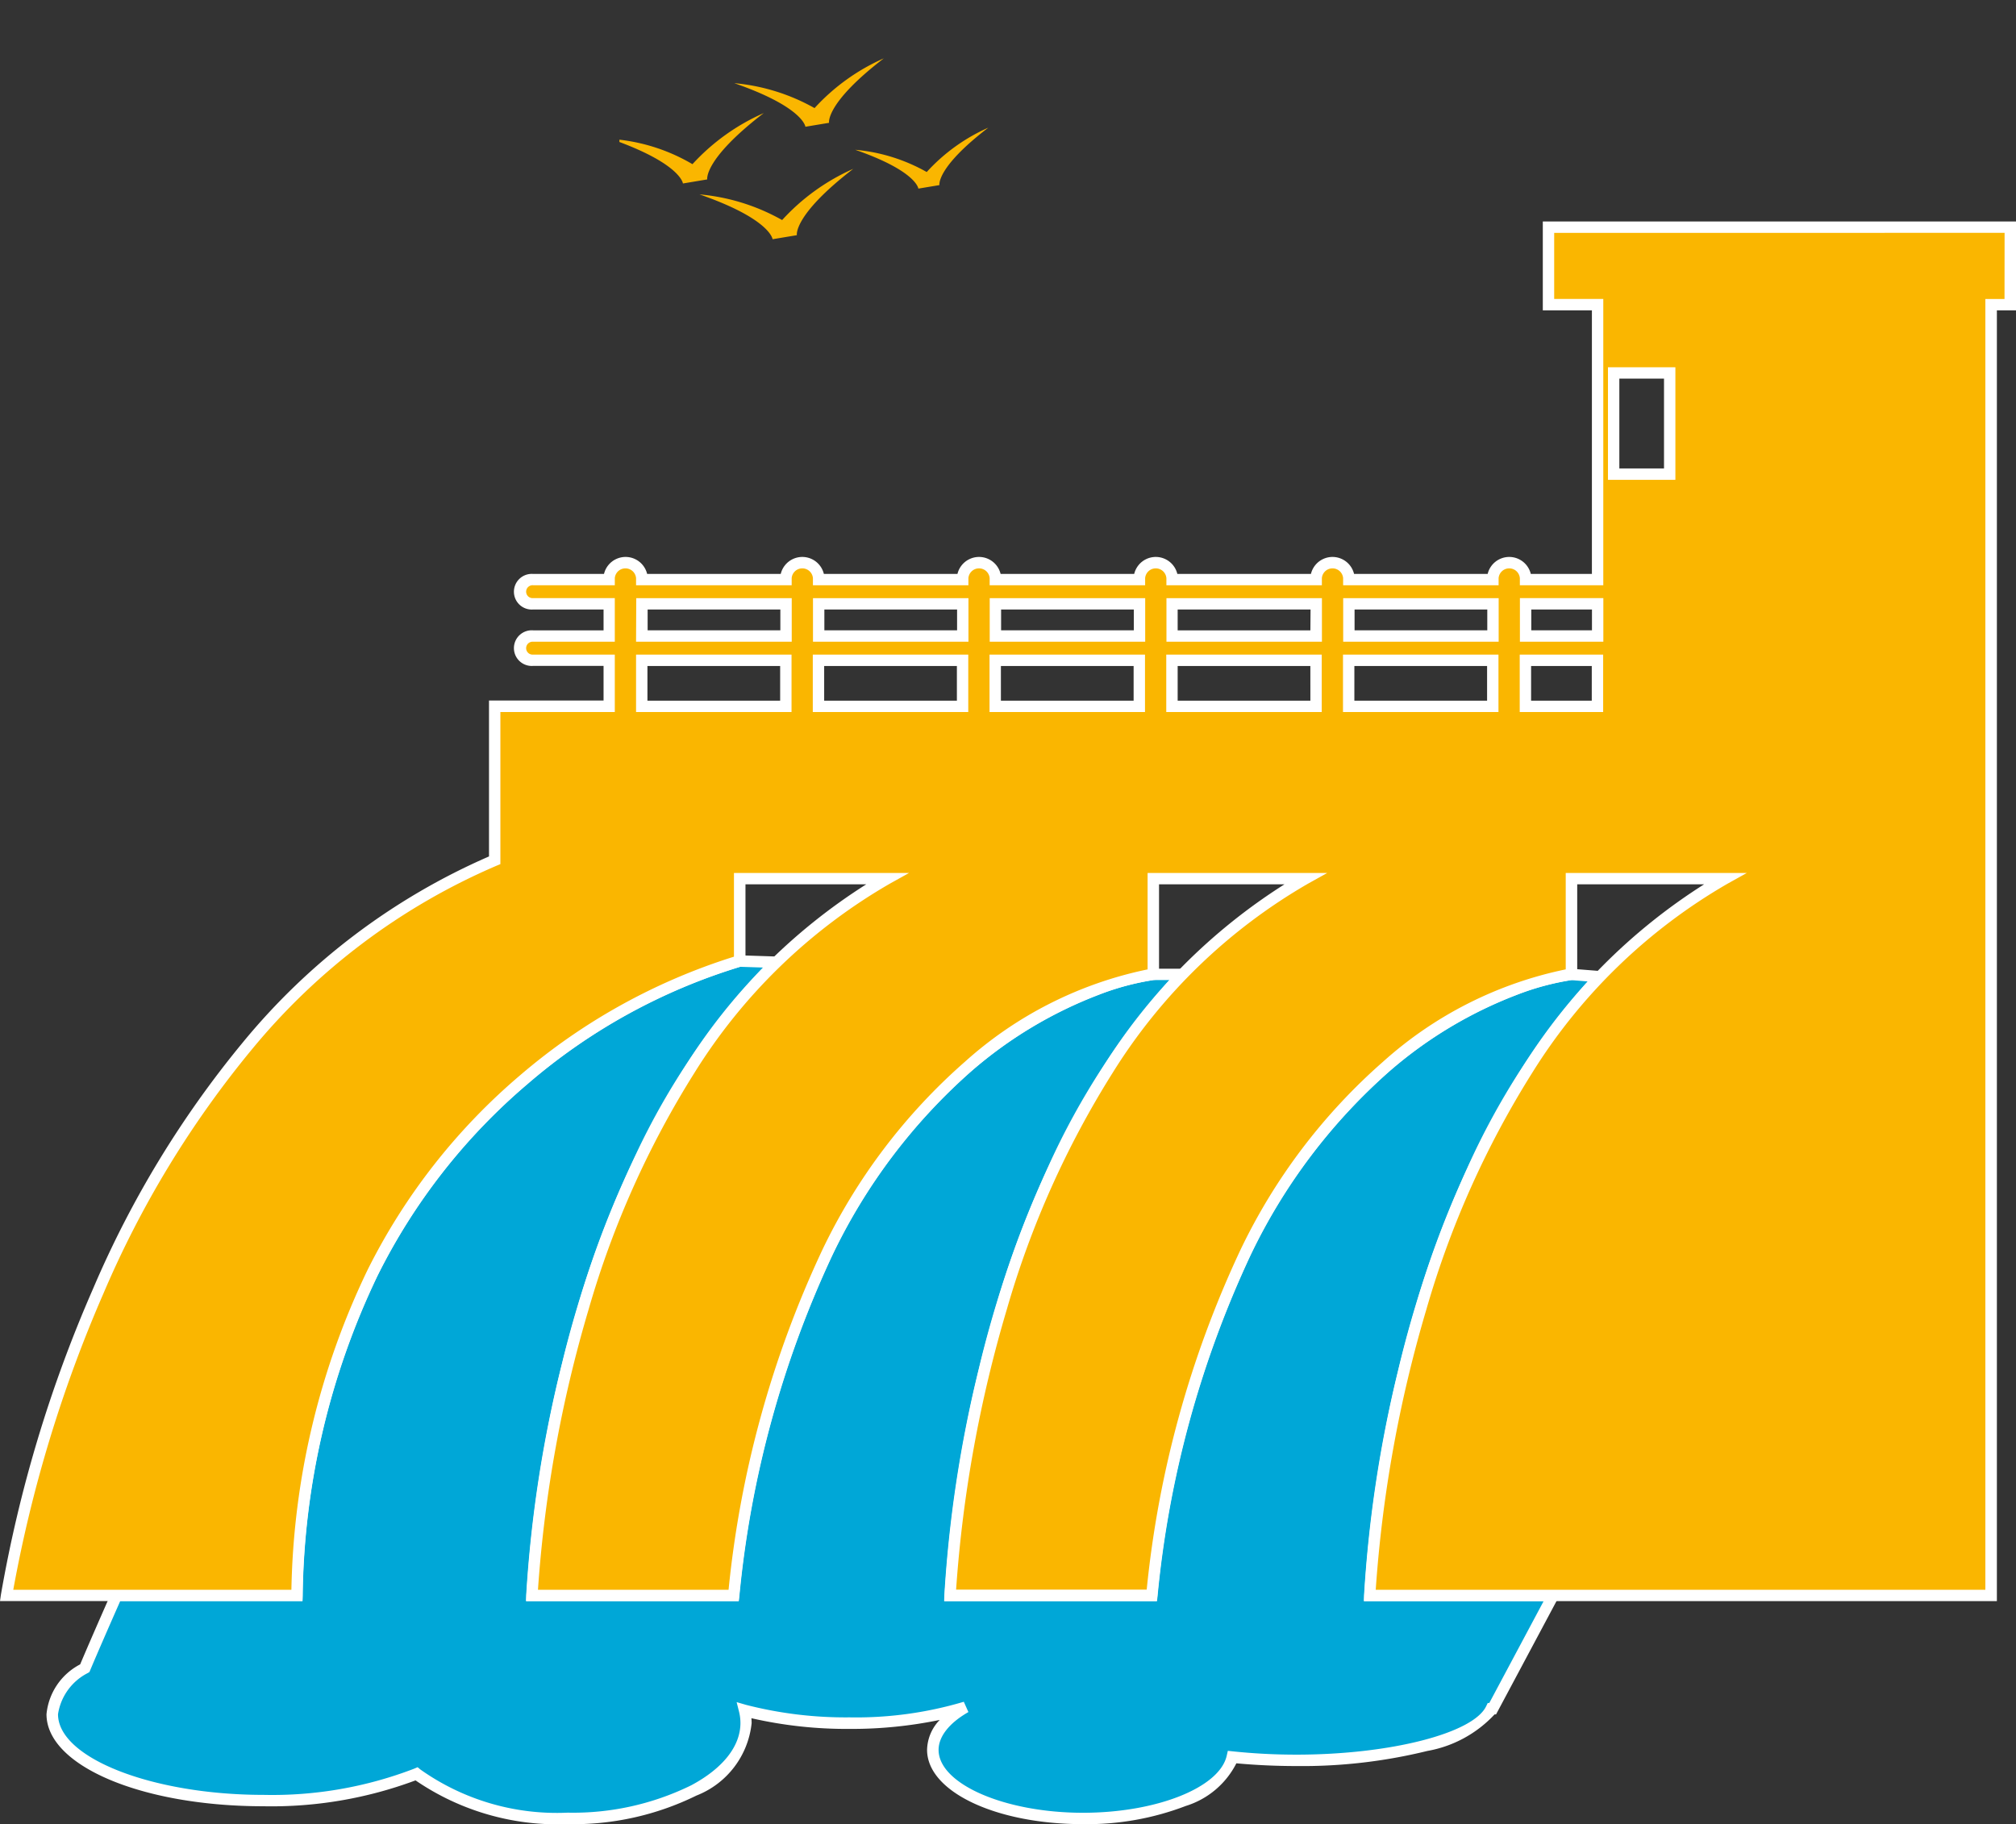 <svg xmlns="http://www.w3.org/2000/svg" width="73.701" height="66.69" viewBox="0 0 73.701 66.69"><rect x="0" y="0" width="73.701" height="66.69" fill="#333333" stroke="none"/><g transform="translate(-19320.473 -5032.885)"><path d="M970.913,439.514h-6.19s.492-14.241,8.418-22.622l-1.049-.084s-12.885,1.372-15.34,22.706h-7.371s.5-14.337,8.5-22.706H956.8s-12.885,1.372-15.34,22.706h-7.371s.514-14.854,8.936-23.149l-1.345-.044s-15.619,3.807-16.184,23.193h-6.594c-.5,1.139-.9,2.06-1.156,2.661a2.152,2.152,0,0,0-1.19,1.684c0,1.744,3.459,3.157,7.726,3.157a14.725,14.725,0,0,0,5.592-.978,8.841,8.841,0,0,0,5.521,1.628c3.6,0,6.523-1.559,6.523-3.482a1.913,1.913,0,0,0-.058-.465,14.715,14.715,0,0,0,3.837.465,13.984,13.984,0,0,0,4.246-.589,1.968,1.968,0,0,0-1.2,1.562c0,1.386,2.457,2.509,5.487,2.509,2.836,0,5.17-.984,5.457-2.246a22.474,22.474,0,0,0,2.353.121c3.616,0,6.608-.82,7.118-1.889h.051l2.208-4.138Z" transform="translate(18405.826 4651.701)" fill="#00a7d7"/><path d="M954.239,447.874c-3.193,0-5.7-1.193-5.7-2.717a1.619,1.619,0,0,1,.462-1.093,15.854,15.854,0,0,1-3.305.328,15.571,15.571,0,0,1-3.579-.391q.008.092.008.183a3.2,3.2,0,0,1-2.02,2.646,10.207,10.207,0,0,1-4.711,1.044,9.186,9.186,0,0,1-5.556-1.6,15.064,15.064,0,0,1-5.557.946c-4.449,0-7.934-1.478-7.934-3.365a2.3,2.3,0,0,1,1.231-1.823c.241-.572.622-1.448,1.133-2.606l.055-.124H925.3a28.106,28.106,0,0,1,2.783-11.687,22.526,22.526,0,0,1,5.588-7.129,21.813,21.813,0,0,1,7.966-4.37l.028-.007,1.858.061-.345.34a25.146,25.146,0,0,0-4.905,7.054,39.175,39.175,0,0,0-2.663,7.524,46.893,46.893,0,0,0-1.3,8.215h6.967a38.1,38.1,0,0,1,3.431-12.433A21.46,21.46,0,0,1,949.92,420a13.847,13.847,0,0,1,6.862-3.4h1.585l-.336.352a25.89,25.89,0,0,0-4.666,7.022,39.852,39.852,0,0,0-2.533,7.374,46.727,46.727,0,0,0-1.232,7.958h6.967A38.093,38.093,0,0,1,960,426.873,21.46,21.46,0,0,1,965.208,420a13.847,13.847,0,0,1,6.862-3.4l.019,0,1.5.12-.3.316a26.032,26.032,0,0,0-4.621,7.015,39.972,39.972,0,0,0-2.509,7.345,46.7,46.7,0,0,0-1.22,7.911h6.831l-2.43,4.554h-.053a4.408,4.408,0,0,1-2.463,1.338,19.183,19.183,0,0,1-4.778.551c-.75,0-1.49-.035-2.2-.1A3.1,3.1,0,0,1,958,447.208,10.109,10.109,0,0,1,954.239,447.874Zm-4.358-4.476.169.378c-.7.4-1.09.894-1.09,1.382,0,1.247,2.417,2.3,5.279,2.3,2.68,0,4.988-.915,5.254-2.084l.041-.18.184.019a22.256,22.256,0,0,0,2.331.12c3.412,0,6.457-.778,6.93-1.771l.057-.118h.057l1.986-3.722h-6.572l.007-.215a45.927,45.927,0,0,1,1.242-8.21,40.389,40.389,0,0,1,2.536-7.422,26.772,26.772,0,0,1,4.4-6.81l-.6-.048a9.674,9.674,0,0,0-2.008.543,15.576,15.576,0,0,0-4.634,2.779,21.075,21.075,0,0,0-5.094,6.74,37.882,37.882,0,0,0-3.4,12.459l-.021.184h-7.772l.007-.215a45.973,45.973,0,0,1,1.254-8.257,40.268,40.268,0,0,1,2.56-7.452,26.662,26.662,0,0,1,4.414-6.783h-.585a9.6,9.6,0,0,0-2.016.544,15.576,15.576,0,0,0-4.634,2.779,21.076,21.076,0,0,0-5.094,6.74,37.882,37.882,0,0,0-3.4,12.459l-.021.184h-7.772l.007-.215A46.147,46.147,0,0,1,935.2,431a39.6,39.6,0,0,1,2.691-7.609,25.9,25.9,0,0,1,4.653-6.834l-.838-.027a21.519,21.519,0,0,0-7.783,4.289,22.112,22.112,0,0,0-5.476,7,27.8,27.8,0,0,0-2.739,11.7l-.006.2h-6.66c-.5,1.134-.87,1.985-1.1,2.533l-.025.059-.054.035a2.031,2.031,0,0,0-1.095,1.509c0,1.6,3.443,2.949,7.518,2.949a14.462,14.462,0,0,0,5.51-.961l.118-.051.1.083a8.625,8.625,0,0,0,5.387,1.579,9.788,9.788,0,0,0,4.515-1c1.161-.62,1.8-1.429,1.8-2.279a1.713,1.713,0,0,0-.052-.415l-.087-.347.344.1a14.626,14.626,0,0,0,3.781.457A13.775,13.775,0,0,0,949.881,443.4Z" transform="translate(18405.826 4651.701)" fill="#fff"/><path d="M970.418,405.324h2.634v1.682h-2.634Zm0-2.065h2.634v1.177h-2.634Zm3.219-8.44h2.049v3.7h-2.049Zm-4.412,9.618h-5.268V403.26h5.268Zm0,2.569h-5.268v-1.682h5.268Zm-6.461-2.569H957.5V403.26h5.268Zm0,2.569H957.5v-1.682h5.268Zm-6.461-2.569h-5.268V403.26H956.3Zm0,2.569h-5.268v-1.682H956.3Zm-6.461-2.569h-5.268V403.26h5.268Zm0,2.569h-5.268v-1.682h5.268Zm-6.461-2.569h-5.268V403.26h5.268Zm0,2.569h-5.268v-1.682h5.268Zm27.876-17.517v2.833h1.795v10.05h-2.634v-.053a.6.6,0,0,0-1.193,0v.053h-5.268v-.053a.6.6,0,0,0-1.193,0v.053H957.5v-.053a.6.6,0,0,0-1.193,0v.053h-5.268v-.053a.6.6,0,0,0-1.193,0v.053h-5.268v-.053a.6.6,0,0,0-1.193,0v.053h-5.268v-.053a.6.6,0,0,0-1.193,0v.053h-2.782a.444.444,0,1,0,0,.887h2.782v1.178h-2.782a.444.444,0,1,0,0,.887h2.782v1.682h-4.188v5.629c-14.859,6.175-17.845,26.877-17.845,26.877H925.5c.564-19.388,16.186-23.2,16.186-23.2v-3.01h5.391c-12.314,6.873-12.983,26.2-12.983,26.2h7.372c2.455-21.336,15.342-22.708,15.342-22.708v-3.5h5.559c-12.314,6.873-12.983,26.2-12.983,26.2h7.372C959.213,418.176,972.1,416.8,972.1,416.8v-3.5h5.612c-12.314,6.873-12.983,26.2-12.983,26.2h22.714v-47.19h.7v-2.833Z" transform="translate(18405.826 4651.701)" fill="#fab600"/><path d="M971.049,389.281h17.3v3.249h-.7v47.19H964.514l.007-.215a47.108,47.108,0,0,1,1.882-10.578,34.214,34.214,0,0,1,3.91-8.739,21.156,21.156,0,0,1,6.632-6.673h-4.638v3.476l-.186.02a9.427,9.427,0,0,0-2.026.545,15.578,15.578,0,0,0-4.634,2.779,21.077,21.077,0,0,0-5.095,6.741,37.883,37.883,0,0,0-3.4,12.46l-.021.184h-7.773l.007-.215a47.108,47.108,0,0,1,1.882-10.578,34.214,34.214,0,0,1,3.91-8.739,21.157,21.157,0,0,1,6.633-6.673h-4.585v3.476l-.186.02a9.428,9.428,0,0,0-2.026.545,15.578,15.578,0,0,0-4.634,2.779,21.077,21.077,0,0,0-5.095,6.741,37.883,37.883,0,0,0-3.4,12.46l-.021.184h-7.773l.007-.215a47.108,47.108,0,0,1,1.882-10.578,34.214,34.214,0,0,1,3.91-8.739,21.156,21.156,0,0,1,6.632-6.673H941.9v2.965l-.159.039a21.392,21.392,0,0,0-7.811,4.3,22.113,22.113,0,0,0-5.477,7,27.8,27.8,0,0,0-2.739,11.7l-.006.2H914.647l.034-.238a48.7,48.7,0,0,1,3.366-11.177,36.825,36.825,0,0,1,5.469-9,24.082,24.082,0,0,1,9.008-6.809v-5.7h4.188v-1.266h-2.574a.652.652,0,1,1,0-1.3h2.574v-.762h-2.574a.652.652,0,1,1,0-1.3h2.59a.811.811,0,0,1,1.577,0h4.884a.811.811,0,0,1,1.577,0h4.884a.811.811,0,0,1,1.577,0h4.884a.811.811,0,0,1,1.577,0h4.884a.811.811,0,0,1,1.577,0h4.884a.811.811,0,0,1,1.577,0h2.234V392.53h-1.795Zm16.882.416H971.465v2.417h1.795V402.58h-3.05v-.261a.39.39,0,0,0-.777,0v.261h-5.684v-.261a.39.39,0,0,0-.777,0v.261h-5.684v-.261a.39.39,0,0,0-.777,0v.261h-5.684v-.261a.39.39,0,0,0-.777,0v.261h-5.684v-.261a.39.39,0,0,0-.777,0v.261H937.9v-.261a.39.39,0,0,0-.777,0v.261h-2.99a.236.236,0,1,0,0,.471h2.99v1.594h-2.99a.236.236,0,1,0,0,.471h2.99v2.1H932.94v5.56l-.128.053a23.626,23.626,0,0,0-8.974,6.742,36.4,36.4,0,0,0-5.406,8.894,49.09,49.09,0,0,0-3.3,10.841H925.3a28.1,28.1,0,0,1,2.782-11.689,22.526,22.526,0,0,1,5.589-7.13,22.22,22.22,0,0,1,7.808-4.327V413.1h6.4l-.7.39a20.445,20.445,0,0,0-7.15,6.925,33.8,33.8,0,0,0-3.861,8.633,47.371,47.371,0,0,0-1.854,10.257h6.968a38.1,38.1,0,0,1,3.432-12.434,21.462,21.462,0,0,1,5.21-6.871,14.311,14.311,0,0,1,6.677-3.375V413.1h6.566l-.7.39a20.442,20.442,0,0,0-7.147,6.921,33.788,33.788,0,0,0-3.861,8.628A47.4,47.4,0,0,0,949.6,439.3h6.968A38.1,38.1,0,0,1,960,426.87a21.463,21.463,0,0,1,5.21-6.871,14.311,14.311,0,0,1,6.677-3.375V413.1h6.619l-.7.39a20.445,20.445,0,0,0-7.15,6.925,33.8,33.8,0,0,0-3.861,8.633,47.371,47.371,0,0,0-1.854,10.257h22.287v-47.19h.7Zm-14.5,4.914h2.465v4.115h-2.465Zm2.049.416h-1.633v3.283h1.633Zm-5.268,8.024h3.05v1.593h-3.05Zm2.634.416h-2.218v.761h2.218Zm-34.939-.415h5.684v1.593H937.9Zm5.268.416h-4.852v.761h4.852Zm1.193-.416h5.684v1.593h-5.684Zm5.268.416h-4.852v.761h4.852Zm1.193-.416h5.684v1.593h-5.684Zm5.268.416h-4.852v.761h4.852Zm1.193-.416h5.684v1.593h-5.684Zm5.268.416H957.7v.761h4.852Zm1.193-.416h5.684v1.593h-5.684Zm5.268.416h-4.852v.761h4.852ZM937.9,405.116h5.684v2.1H937.9Zm5.268.416h-4.852V406.8h4.852Zm1.193-.416h5.684v2.1h-5.684Zm5.268.416h-4.852V406.8h4.852Zm1.193-.416h5.684v2.1h-5.684Zm5.268.416h-4.852V406.8h4.852Zm1.193-.416h5.684v2.1h-5.684Zm5.268.416H957.7V406.8h4.852Zm1.193-.416h5.684v2.1h-5.684Zm5.268.416h-4.852V406.8h4.852Zm1.193-.416h3.05v2.1h-3.05Zm2.634.416h-2.218V406.8h2.218Z" transform="translate(18405.826 4651.701)" fill="#fff"/><path d="M2.929,4.973a7.491,7.491,0,0,1,3.02.938,7.765,7.765,0,0,1,2.6-1.872c-2.207,1.7-2.061,2.425-2.061,2.425h0L5.6,6.612h0S5.524,5.874,2.929,4.973Zm8-.212s-.062-.639-2.308-1.419a6.473,6.473,0,0,1,2.614.813,6.725,6.725,0,0,1,2.251-1.621C11.572,4,11.7,4.633,11.7,4.633h0l-.763.127ZM0,3.057V2.973a6.786,6.786,0,0,1,2.671.895A7.783,7.783,0,0,1,5.278,2c-2.212,1.7-2.066,2.426-2.066,2.426H3.207l-.884.148h0S2.253,3.9,0,3.057ZM4.2.907a7.286,7.286,0,0,1,2.934.911A7.554,7.554,0,0,1,9.665,0c-2.145,1.65-2,2.356-2,2.356h0L6.8,2.5h0S6.727,1.782,4.2.907Z" transform="translate(19343.117 5035.019)" fill="#fab600"/><path d="M5.157,7.211l-.052-.488c-.063-.1-.464-.626-2.34-1.277l-.833-.289-.052.01,0-.03L-1.069,4.115l2.542.226A6.95,6.95,0,0,0-.175,3.526L-.5,3.4V2.395l.572.083a8.131,8.131,0,0,1,2.5.741A8.547,8.547,0,0,1,4.8,1.668c-.22-.092-.472-.189-.759-.289L.2.048,4.249.409A9.324,9.324,0,0,1,6.479.92L8.641-.033c.448-.258.79-.41.822-.425l3.8-1.677L9.97.4C8.425,1.585,8.2,2.2,8.165,2.317l.087.431-.2.041.615.055A8.468,8.468,0,0,1,9.653,3l2.481-1.1-1.7,1.31a5.032,5.032,0,0,1,.7.291,7.947,7.947,0,0,1,2.152-1.434L17.075.4,13.788,2.93C12.464,3.948,12.238,4.486,12.2,4.6l.086.425-.512.1-.8.134h-.5l-.037-.383a2.856,2.856,0,0,0-1.18-.753l-.4.31C7.249,5.67,7.02,6.305,6.989,6.424l.087.432-.511.1L5.691,7.1Zm-1.4-2.623a7.549,7.549,0,0,1,2.088.674A8.59,8.59,0,0,1,8.109,3.694l-1.729-.6-.023,0V3.085l-1.146-.4c-1.272,1.041-1.468,1.585-1.5,1.694ZM5.378,2.551l.93.083,0-.022A1.581,1.581,0,0,0,5.834,2.2l-.252.194Z" transform="translate(19343.117 5035.019)" fill="rgba(0,0,0,0)"/></g></svg>